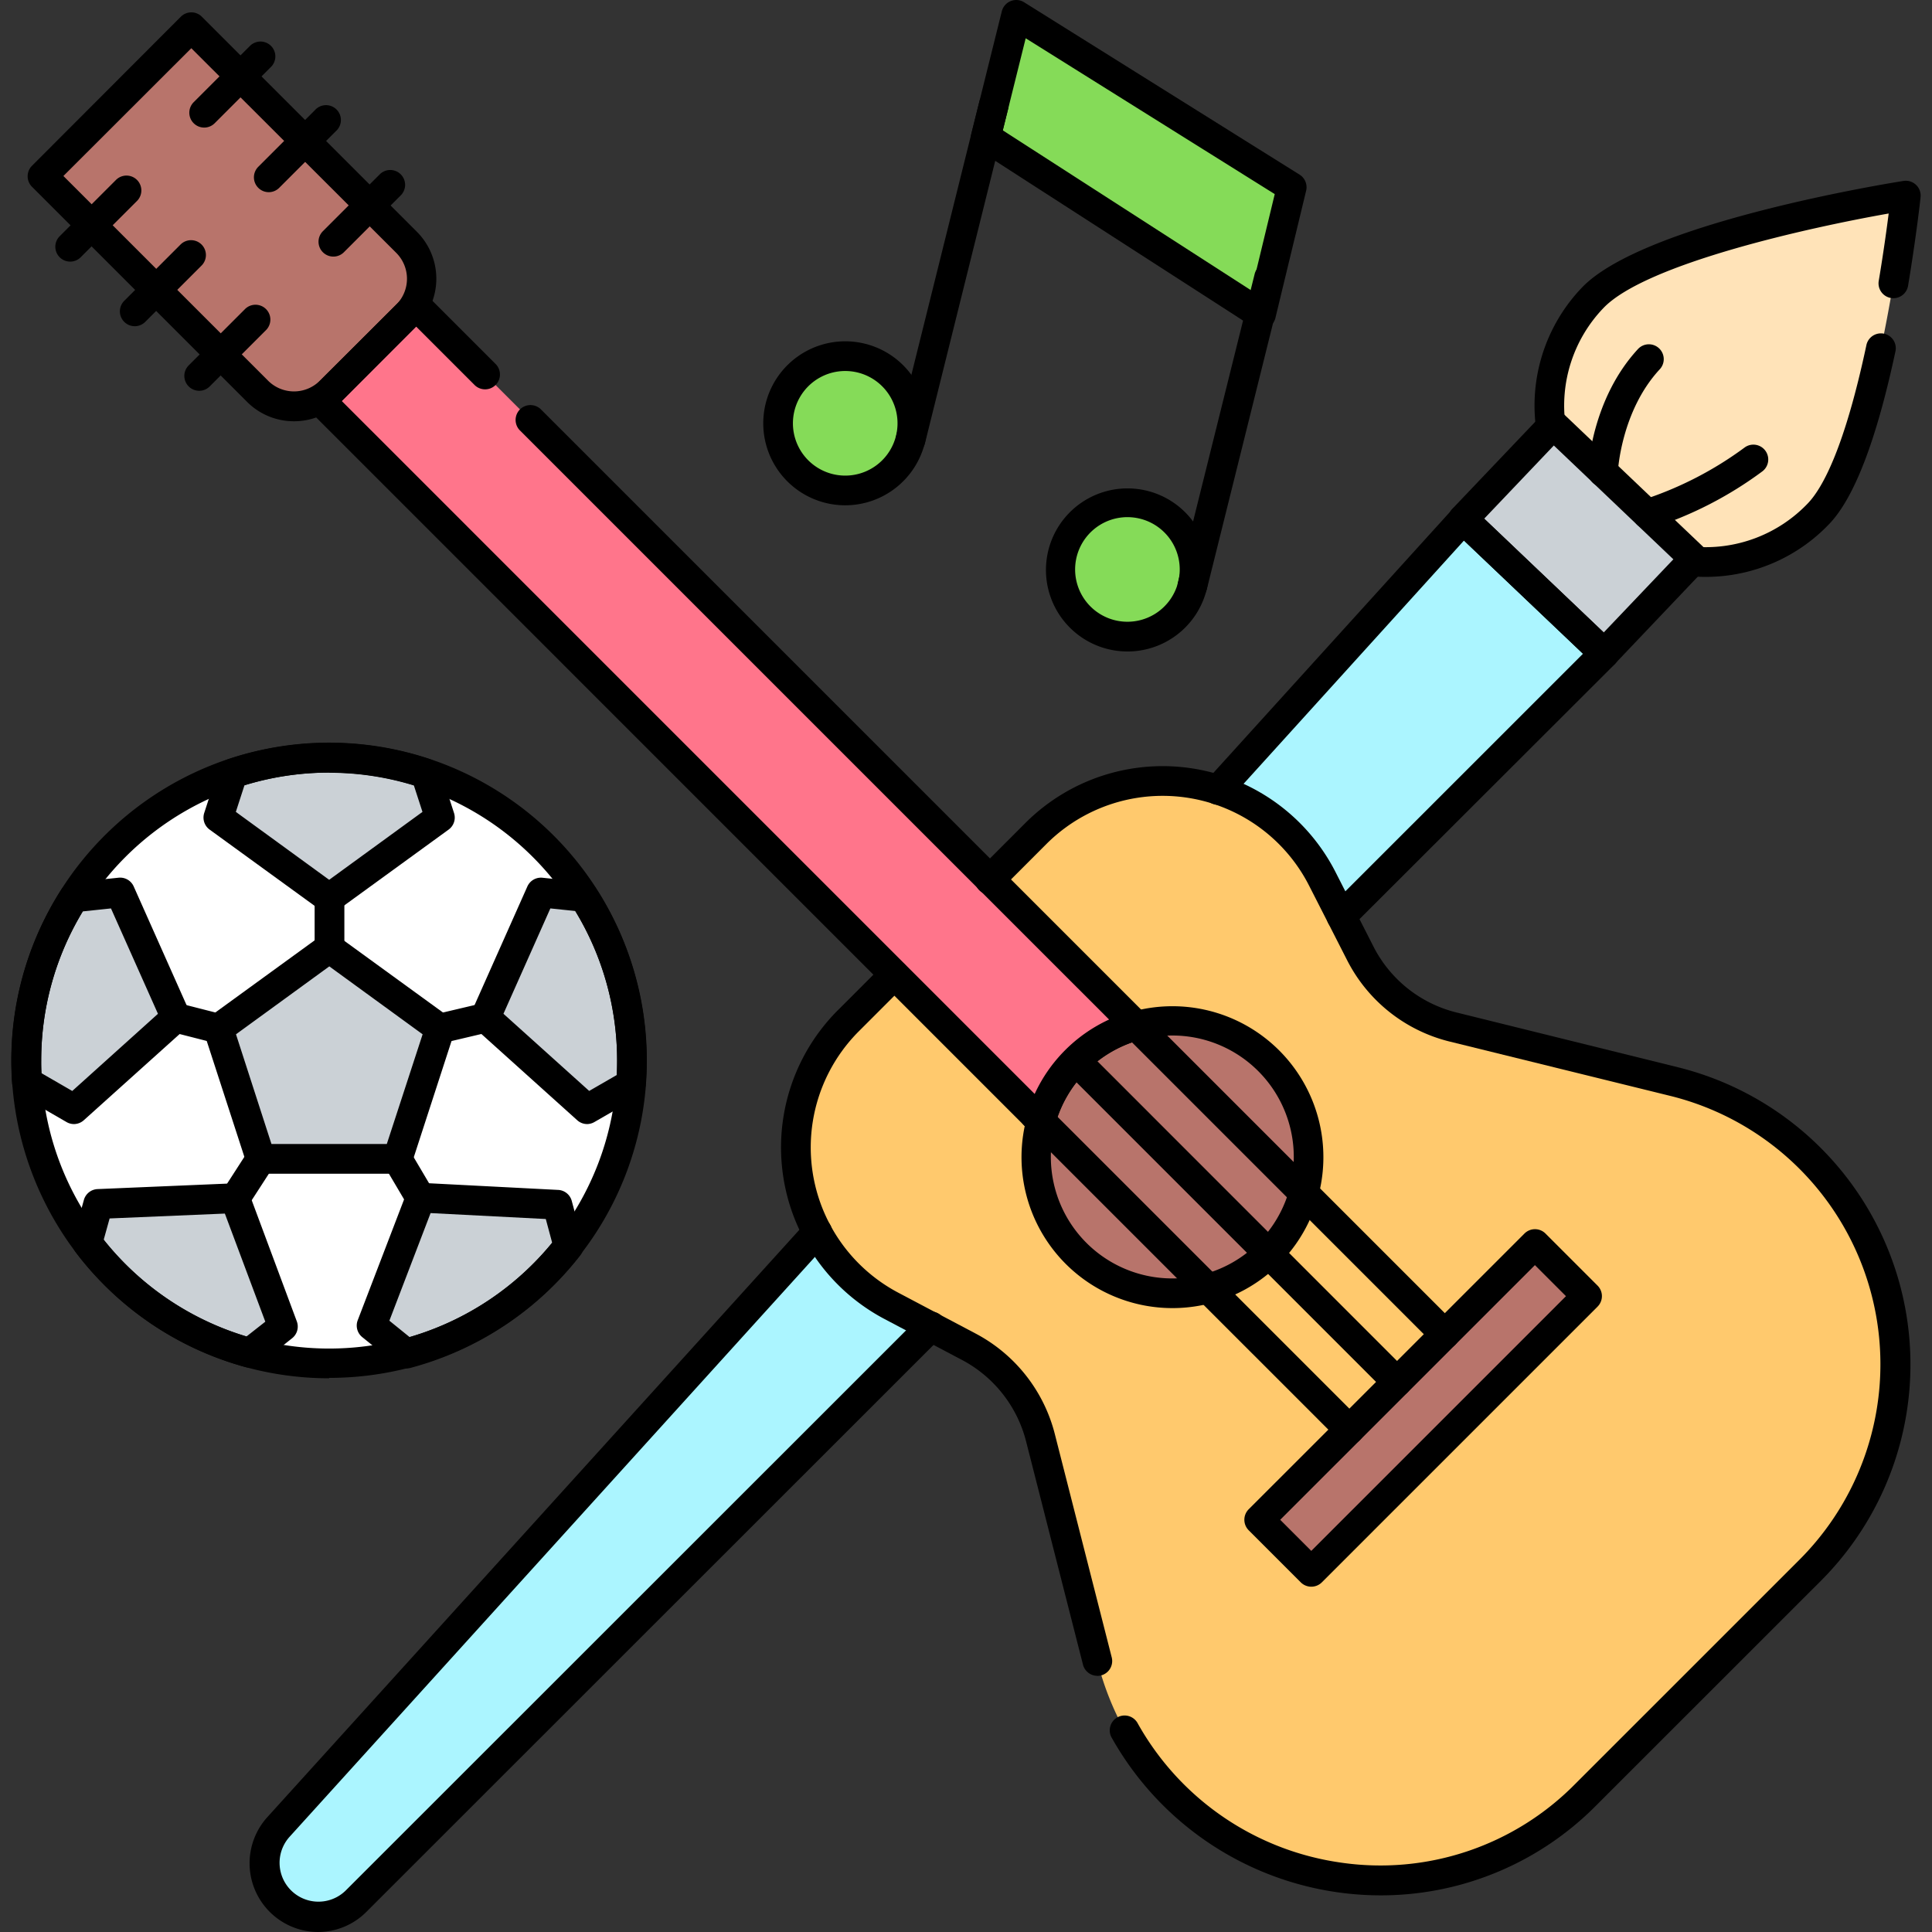 <svg xmlns="http://www.w3.org/2000/svg" id="&#x421;&#x43B;&#x43E;&#x439;_1" height="512" viewBox="0 0 512 512" width="512" data-name="&#x421;&#x43B;&#x43E;&#x439; 1"><rect x="0" y="0" width="512" height="512" fill="#333333" stroke="none"/><path d="m74.47 504.09a14.23 14.23 0 0 1 -.73-19.86l314-346.64 37.38 35.59-330.77 330.67a14.23 14.23 0 0 1 -19.88.24z" fill="#abf5ff"></path><path d="m482 136.08a41.42 41.42 0 1 1 -60-57.08c15.77-16.57 83-27.13 83-27.13s-7.22 67.64-23 84.21z" fill="#ffe3b8"></path><path d="m392.59 125.51h51.61v34.64h-51.61z" fill="#cbd1d6" transform="matrix(.724 .689 -.689 .724 213.85 -249.11)"></path><path d="m224.87 270.53 49.66-49.66a47.48 47.48 0 0 1 75.88 12l10.09 19.79a37.71 37.71 0 0 0 24.5 19.48l58.64 14.51c58.32 14.44 78.52 87 36 129.52l-59.51 59.51c-42.25 42.32-114.54 22.48-129.33-35.51l-15.09-59.17a37.71 37.71 0 0 0 -18.93-24l-20.52-10.84a47.48 47.48 0 0 1 -11.39-75.63z" fill="#ffc96d"></path><path d="m336.18 281.06a36.11 36.11 0 1 1 -35.11-9.3 36.13 36.13 0 0 1 35.11 9.3z" fill="#b8746b"></path><path d="m110.29 81 190.78 190.76a36.2 36.2 0 0 0 -25.29 25.29l-190.78-190.78z" fill="#ff758b"></path><path d="m36.4 13.14h55.82a0 0 0 0 1 0 0v80.66a13.64 13.64 0 0 1 -13.64 13.64h-28.58a13.64 13.64 0 0 1 -13.6-13.64v-80.66a0 0 0 0 1 0 0z" fill="#b8746b" transform="matrix(.707 -.707 .707 .707 -23.79 63.13)"></path><path d="m325.47 363.36h103.33v19.51h-103.33z" fill="#b8746b" transform="matrix(.707 -.707 .707 .707 -153.37 375.96)"></path><path d="m167.48 281.06q0 3.12-.23 6.18a80.26 80.26 0 0 1 -160.08-.49q-.2-2.82-.2-5.69a80.26 80.26 0 1 1 160.51 0z" fill="#fff"></path><g fill="#cbd1d6"><path d="m87.23 251.27-29.36 21.33 11.21 34.51h36.29l11.21-34.51z"></path><path d="m116.59 216.67-29.36 21.33-29.36-21.33 3.8-11.7a80.64 80.64 0 0 1 51.11 0z"></path><path d="m46.61 269.67-26.97 24.33-12.47-7.2q-.2-2.82-.2-5.69a79.88 79.88 0 0 1 12.64-43.25l12.23-1.29z"></path><path d="m167.48 281.06q0 3.12-.23 6.18l-11.62 6.76-27-24.28 14.76-33.15 11.36 1.19a79.87 79.87 0 0 1 12.73 43.3z"></path><path d="m74.95 351.56-8.78 7a80.33 80.33 0 0 1 -43-29.13l2.83-10.34 36.25-1.53z"></path><path d="m150.65 330.24a80.29 80.29 0 0 1 -43 28.46l-9.16-7.41 13-33.89 36.24 1.87z"></path></g><circle cx="224.05" cy="112.18" fill="#85db58" r="17.79" transform="matrix(.241 -.97 .97 .241 61.1 302.52)"></circle><circle cx="298.78" cy="150.91" fill="#85db58" r="17.79" transform="matrix(.241 -.97 .97 .241 80.2 404.42)"></circle><path d="m261.25 36.33 72.92 47 8.14-33.71-73-45.68z" fill="#85db58"></path><path d="m424.8 129h-.17a3.93 3.93 0 0 1 -3.77-4.09c0-.77.9-19 13.14-32.32a3.94 3.94 0 1 1 5.81 5.32c-10.25 11.09-11.07 27.09-11.07 27.27a3.94 3.94 0 0 1 -3.94 3.82z"></path><path d="m436.57 140.16a3.94 3.94 0 0 1 -1.06-7.73 94.55 94.55 0 0 0 26.92-13.9 3.94 3.94 0 0 1 4.66 6.35 100.69 100.69 0 0 1 -29.46 15.12 4 4 0 0 1 -1.06.16z"></path><path d="m370.24 370.16a3.93 3.93 0 0 1 -2.78-1.15l-85.16-85.16a3.94 3.94 0 0 1 5.57-5.57l85.13 85.16a3.94 3.94 0 0 1 -2.78 6.72z"></path><path d="m382.89 357.51a3.93 3.93 0 0 1 -2.78-1.15l-81.82-81.82a3.94 3.94 0 0 1 5.57-5.57l81.82 81.82a3.94 3.94 0 0 1 -2.78 6.72z"></path><path d="m357.59 382.8a3.93 3.93 0 0 1 -2.78-1.15l-83.46-83.45a3.94 3.94 0 0 1 5.57-5.57l83.46 83.46a3.94 3.94 0 0 1 -2.78 6.72z"></path><path d="m52.82 103.56a3.94 3.94 0 0 1 -2.82-6.72l15-15a3.94 3.94 0 0 1 5.57 5.57l-15 15a3.93 3.93 0 0 1 -2.75 1.15z"></path><path d="m35.7 86.45a3.94 3.94 0 0 1 -2.78-6.72l15-15a3.94 3.94 0 0 1 5.57 5.57l-15 15a3.93 3.93 0 0 1 -2.79 1.15z"></path><path d="m18.59 69.33a3.94 3.94 0 0 1 -2.78-6.72l15-15a3.94 3.94 0 0 1 5.57 5.57l-15 15a3.93 3.93 0 0 1 -2.79 1.15z"></path><path d="m88.34 68a3.94 3.94 0 0 1 -2.78-6.72l15-15a3.94 3.94 0 1 1 5.57 5.57l-15 15a3.93 3.93 0 0 1 -2.79 1.15z"></path><path d="m71.22 50.93a3.94 3.94 0 0 1 -2.78-6.72l15-15a3.94 3.94 0 1 1 5.56 5.56l-15 15a3.93 3.93 0 0 1 -2.78 1.16z"></path><path d="m54.1 33.81a3.94 3.94 0 0 1 -2.78-6.72l15-15a3.94 3.94 0 0 1 5.57 5.57l-15 15a3.93 3.93 0 0 1 -2.79 1.15z"></path><path d="m111.4 321.35a3.94 3.94 0 0 1 -3.39-1.94l-6.15-10.41a3.94 3.94 0 1 1 6.78-4l6.14 10.39a3.94 3.94 0 0 1 -3.39 5.94z"></path><path d="m62.29 321.58a3.94 3.94 0 0 1 -3.29-6.07l6.85-10.62a3.94 3.94 0 1 1 6.62 4.27l-6.87 10.62a3.94 3.94 0 0 1 -3.31 1.8z"></path><path d="m87.32 255.25a3.94 3.94 0 0 1 -3.94-3.94v-13.21a3.94 3.94 0 1 1 7.88 0v13.22a3.94 3.94 0 0 1 -3.94 3.93z"></path><path d="m116.58 276.5a3.94 3.94 0 0 1 -.9-7.77l12-2.83a3.94 3.94 0 0 1 1.8 7.67l-12 2.83a3.94 3.94 0 0 1 -.9.1z"></path><path d="m57.81 276.5a3.94 3.94 0 0 1 -1-.12l-11.09-2.83a3.94 3.94 0 0 1 1.95-7.63l11.09 2.83a3.94 3.94 0 0 1 -1 7.75z"></path><path d="m241.32 120.41a3.94 3.94 0 0 1 -3.82-4.89l22.07-88.73a3.94 3.94 0 0 1 7.64 1.9l-22.07 88.73a3.94 3.94 0 0 1 -3.82 2.99z"></path><path d="m316 159.15a3.94 3.94 0 0 1 -3.82-4.89l20.35-81.79a3.94 3.94 0 0 1 7.64 1.9l-20.35 81.79a3.94 3.94 0 0 1 -3.82 2.99z"></path><path d="m355.48 246.76a3.94 3.94 0 0 1 -2.78-6.72l66.81-66.79-31.54-30-62.25 68.71a3.94 3.94 0 1 1 -5.84-5.29l65-71.7a3.94 3.94 0 0 1 5.63-.21l37.38 35.59a3.94 3.94 0 0 1 .07 5.64l-69.7 69.61a3.93 3.93 0 0 1 -2.78 1.16z"></path><path d="m84.29 512a18.22 18.22 0 0 1 -13.47-30.41l142.83-157.68a3.94 3.94 0 1 1 5.84 5.29l-142.84 157.67a10.3 10.3 0 0 0 14.91 14.19l152.32-152.26a3.94 3.94 0 1 1 5.57 5.57l-152.32 152.26a18.12 18.12 0 0 1 -12.84 5.37z"></path><path d="m411 117.12a3.94 3.94 0 0 1 -3.9-3.4 45.19 45.19 0 0 1 12.09-37.47c16.49-17.34 82.45-27.86 85.25-28.3a3.94 3.94 0 0 1 4.53 4.31c0 .1-1.1 10.22-3.3 23.39a3.94 3.94 0 1 1 -7.77-1.3c1.22-7.29 2.09-13.61 2.62-17.77-21.25 3.74-64.52 13.36-75.64 25.1a37.35 37.35 0 0 0 -10 31 3.94 3.94 0 0 1 -3.91 4.47z"></path><path d="m452 152.88q-2 0-4-.17a3.94 3.94 0 0 1 .68-7.85 37.38 37.38 0 0 0 30.45-11.5c3.87-4.06 9.7-14.65 15.52-42.06a3.94 3.94 0 0 1 7.7 1.64c-5 23.45-10.88 38.88-17.52 45.85a45.16 45.16 0 0 1 -32.83 14.09z"></path><path d="m425.14 177.11a3.94 3.94 0 0 1 -2.72-1.09l-37.42-35.58a3.94 3.94 0 0 1 -.14-5.57l23.89-25.09a3.94 3.94 0 0 1 2.76-1.22 4 4 0 0 1 2.81 1.09l37.38 35.59a3.94 3.94 0 0 1 .14 5.57l-23.84 25.08a3.94 3.94 0 0 1 -2.76 1.22zm-31.81-39.66 31.67 30.16 18.46-19.39-31.68-30.16z"></path><path d="m290.8 444.11a3.94 3.94 0 0 1 -3.81-3l-15.09-59.22a33.84 33.84 0 0 0 -17-21.51l-20.52-10.84a51.42 51.42 0 0 1 -12.34-81.82l12.2-12.2a3.94 3.94 0 0 1 5.57 5.57l-12.2 12.2a43.54 43.54 0 0 0 10.49 69.31l20.52 10.84a41.74 41.74 0 0 1 20.91 26.56l15.09 59.22a3.94 3.94 0 0 1 -3.82 4.91z"></path><path d="m365.94 502.29a81.82 81.82 0 0 1 -71.45-42 3.94 3.94 0 0 1 6.91-3.77 73.47 73.47 0 0 0 53.95 37.09 72.46 72.46 0 0 0 62-20.75l59.52-59.51a73.26 73.26 0 0 0 -34.2-122.92l-58.59-14.43a41.66 41.66 0 0 1 -27.08-21.54l-10.1-19.8a43.55 43.55 0 0 0 -69.58-11l-12.17 12.18a3.94 3.94 0 1 1 -5.57-5.57l12.17-12.18a51.43 51.43 0 0 1 82.17 13l10.08 19.79a33.78 33.78 0 0 0 22 17.44l58.65 14.51a81.14 81.14 0 0 1 37.84 136.17l-59.49 59.47a80.26 80.26 0 0 1 -57.06 23.82z"></path><path d="m310.63 346.66a40 40 0 1 1 28.37-11.72 39.95 39.95 0 0 1 -28.37 11.72zm0-72.24a32.19 32.19 0 1 0 22.81 9.43 32.15 32.15 0 0 0 -22.86-9.43z"></path><path d="m275.78 301a3.94 3.94 0 0 1 -2.78-1.15l-190.78-190.79a3.94 3.94 0 0 1 0-5.57l25.29-25.29a3.94 3.94 0 0 1 5.57 0l18.33 18.33a3.94 3.94 0 0 1 -5.57 5.57l-15.55-15.55-19.72 19.72 183.63 183.64a40.17 40.17 0 0 1 19.72-19.72l-156.2-156.19a3.94 3.94 0 0 1 5.57-5.57l160.57 160.57a3.94 3.94 0 0 1 -1.75 6.58 32.26 32.26 0 0 0 -22.53 22.53 3.94 3.94 0 0 1 -3.8 2.9z"></path><path d="m77.91 111.64a17.52 17.52 0 0 1 -12.43-5.14l-57-57a3.94 3.94 0 0 1 0-5.57l39.44-39.5a3.94 3.94 0 0 1 5.57 0l57 57a17.6 17.6 0 0 1 0 24.86l-20.15 20.21a17.53 17.53 0 0 1 -12.43 5.14zm-61.11-65 54.25 54.25a9.71 9.71 0 0 0 13.72 0l20.23-20.14a9.71 9.71 0 0 0 0-13.75l-54.3-54.22z"></path><path d="m347.5 420.49a3.93 3.93 0 0 1 -2.78-1.15l-13.8-13.8a3.94 3.94 0 0 1 0-5.57l73.08-73.07a3.94 3.94 0 0 1 5.57 0l13.8 13.8a3.94 3.94 0 0 1 0 5.57l-73.07 73.07a3.93 3.93 0 0 1 -2.8 1.15zm-8.23-17.73 8.23 8.24 67.5-67.5-8.23-8.23z"></path><path d="m87.23 365.26a84.19 84.19 0 0 1 -83.99-78.26c-.14-1.95-.21-4-.21-6a84.19 84.19 0 1 1 168.39 0c0 2.12-.08 4.29-.24 6.44a83.69 83.69 0 0 1 -17.41 45.11 84 84 0 0 1 -66.54 32.6zm0-160.51a76.29 76.29 0 0 0 -76.32 76.32c0 1.83.06 3.65.19 5.41a75.89 75.89 0 0 0 15.2 40.52 76.29 76.29 0 0 0 121.25.8 75.84 75.84 0 0 0 15.77-40.8c.15-2 .22-3.95.22-5.89a76.25 76.25 0 0 0 -76.32-76.32z"></path><path d="m105.37 311.05h-36.29a3.94 3.94 0 0 1 -3.75-2.72l-11.21-34.51a3.94 3.94 0 0 1 1.43-4.4l29.36-21.33a3.94 3.94 0 0 1 4.63 0l29.36 21.33a3.94 3.94 0 0 1 1.43 4.4l-11.21 34.51a3.94 3.94 0 0 1 -3.75 2.72zm-33.43-7.88h30.57l9.49-29.07-24.73-18-24.73 18z"></path><path d="m87.23 241.93a3.93 3.93 0 0 1 -2.31-.75l-29.37-21.33a3.94 3.94 0 0 1 -1.43-4.4l3.8-11.7a3.94 3.94 0 0 1 2.49-2.52 84.58 84.58 0 0 1 53.62 0 3.94 3.94 0 0 1 2.49 2.52l3.8 11.7a3.94 3.94 0 0 1 -1.43 4.4l-29.35 21.33a3.93 3.93 0 0 1 -2.31.75zm-24.73-26.77 24.73 18 24.73-18-2.3-7.07a76.76 76.76 0 0 0 -44.87 0z"></path><path d="m19.64 297.89a3.93 3.93 0 0 1 -2-.53l-12.44-7.19a3.94 3.94 0 0 1 -2-3.13c-.14-2-.21-4-.21-6a83.9 83.9 0 0 1 13.31-45.36 3.94 3.94 0 0 1 2.9-1.79l12.23-1.29a3.94 3.94 0 0 1 4 2.31l14.77 33.16a3.94 3.94 0 0 1 -1 4.53l-27 24.28a3.94 3.94 0 0 1 -2.56 1.01zm-8.64-13.48 8.15 4.71 22.71-20.45-12.45-27.93-7.48.79a76.06 76.06 0 0 0 -11 39.54c-.02 1.11 0 2.23.07 3.34z"></path><path d="m155.63 297.89a3.93 3.93 0 0 1 -2.64-1l-26.99-24.29a3.94 3.94 0 0 1 -1-4.53l14.76-33.15a3.94 3.94 0 0 1 4-2.31l11.36 1.19a3.94 3.94 0 0 1 2.9 1.79 83.89 83.89 0 0 1 13.33 45.48c0 2.13-.08 4.3-.24 6.46a3.94 3.94 0 0 1 -2 3.13l-11.62 6.71a3.93 3.93 0 0 1 -1.86.52zm-22.21-29.23 22.72 20.45 7.31-4.22c.06-1.28.09-2.57.09-3.83a76 76 0 0 0 -11.08-39.63l-6.61-.69z"></path><path d="m66.17 362.46a4 4 0 0 1 -1-.14 84.62 84.62 0 0 1 -45.17-30.55 3.94 3.94 0 0 1 -.65-3.43l2.88-10.34a3.94 3.94 0 0 1 3.63-2.88l36.25-1.53a4 4 0 0 1 3.89 2.59l12.66 34a3.94 3.94 0 0 1 -1.24 4.46l-8.78 7a3.94 3.94 0 0 1 -2.47.82zm-38.69-33.91a76.76 76.76 0 0 0 37.83 25.64l5-3.93-10.72-28.65-30.54 1.29z"></path><path d="m107.65 362.63a3.94 3.94 0 0 1 -2.48-.88l-9.17-7.4a3.94 3.94 0 0 1 -1.2-4.47l13-33.89a4 4 0 0 1 3.88-2.52l36.24 1.87a3.94 3.94 0 0 1 3.6 2.91l2.95 11a3.94 3.94 0 0 1 -.69 3.44 84.64 84.64 0 0 1 -45.12 29.85 3.94 3.94 0 0 1 -1.01.09zm-4.46-12.63 5.36 4.34a76.78 76.78 0 0 0 37.78-25l-1.69-6.29-30.53-1.57z"></path><path d="m224 133.91a21.73 21.73 0 1 1 21.09-16.49 21.77 21.77 0 0 1 -21.09 16.49zm0-35.59a13.86 13.86 0 1 0 3.34.41 13.88 13.88 0 0 0 -3.34-.41z"></path><path d="m298.82 172.65a21.89 21.89 0 0 1 -5.28-.65 21.61 21.61 0 1 1 5.28.65zm-.06-35.6a13.86 13.86 0 1 0 13.47 17.2 13.85 13.85 0 0 0 -10.1-16.79 14 14 0 0 0 -3.38-.41z"></path><path d="m334.17 87.27a3.94 3.94 0 0 1 -2.13-.63l-72.92-47a3.94 3.94 0 0 1 -1.69-4.26l8.06-32.38a3.94 3.94 0 0 1 5.91-2.4l73 45.68a3.94 3.94 0 0 1 1.74 4.26l-8.14 33.72a3.94 3.94 0 0 1 -3.83 3zm-68.42-52.73 65.9 42.46 6.17-25.56-66-41.3z"></path></svg>